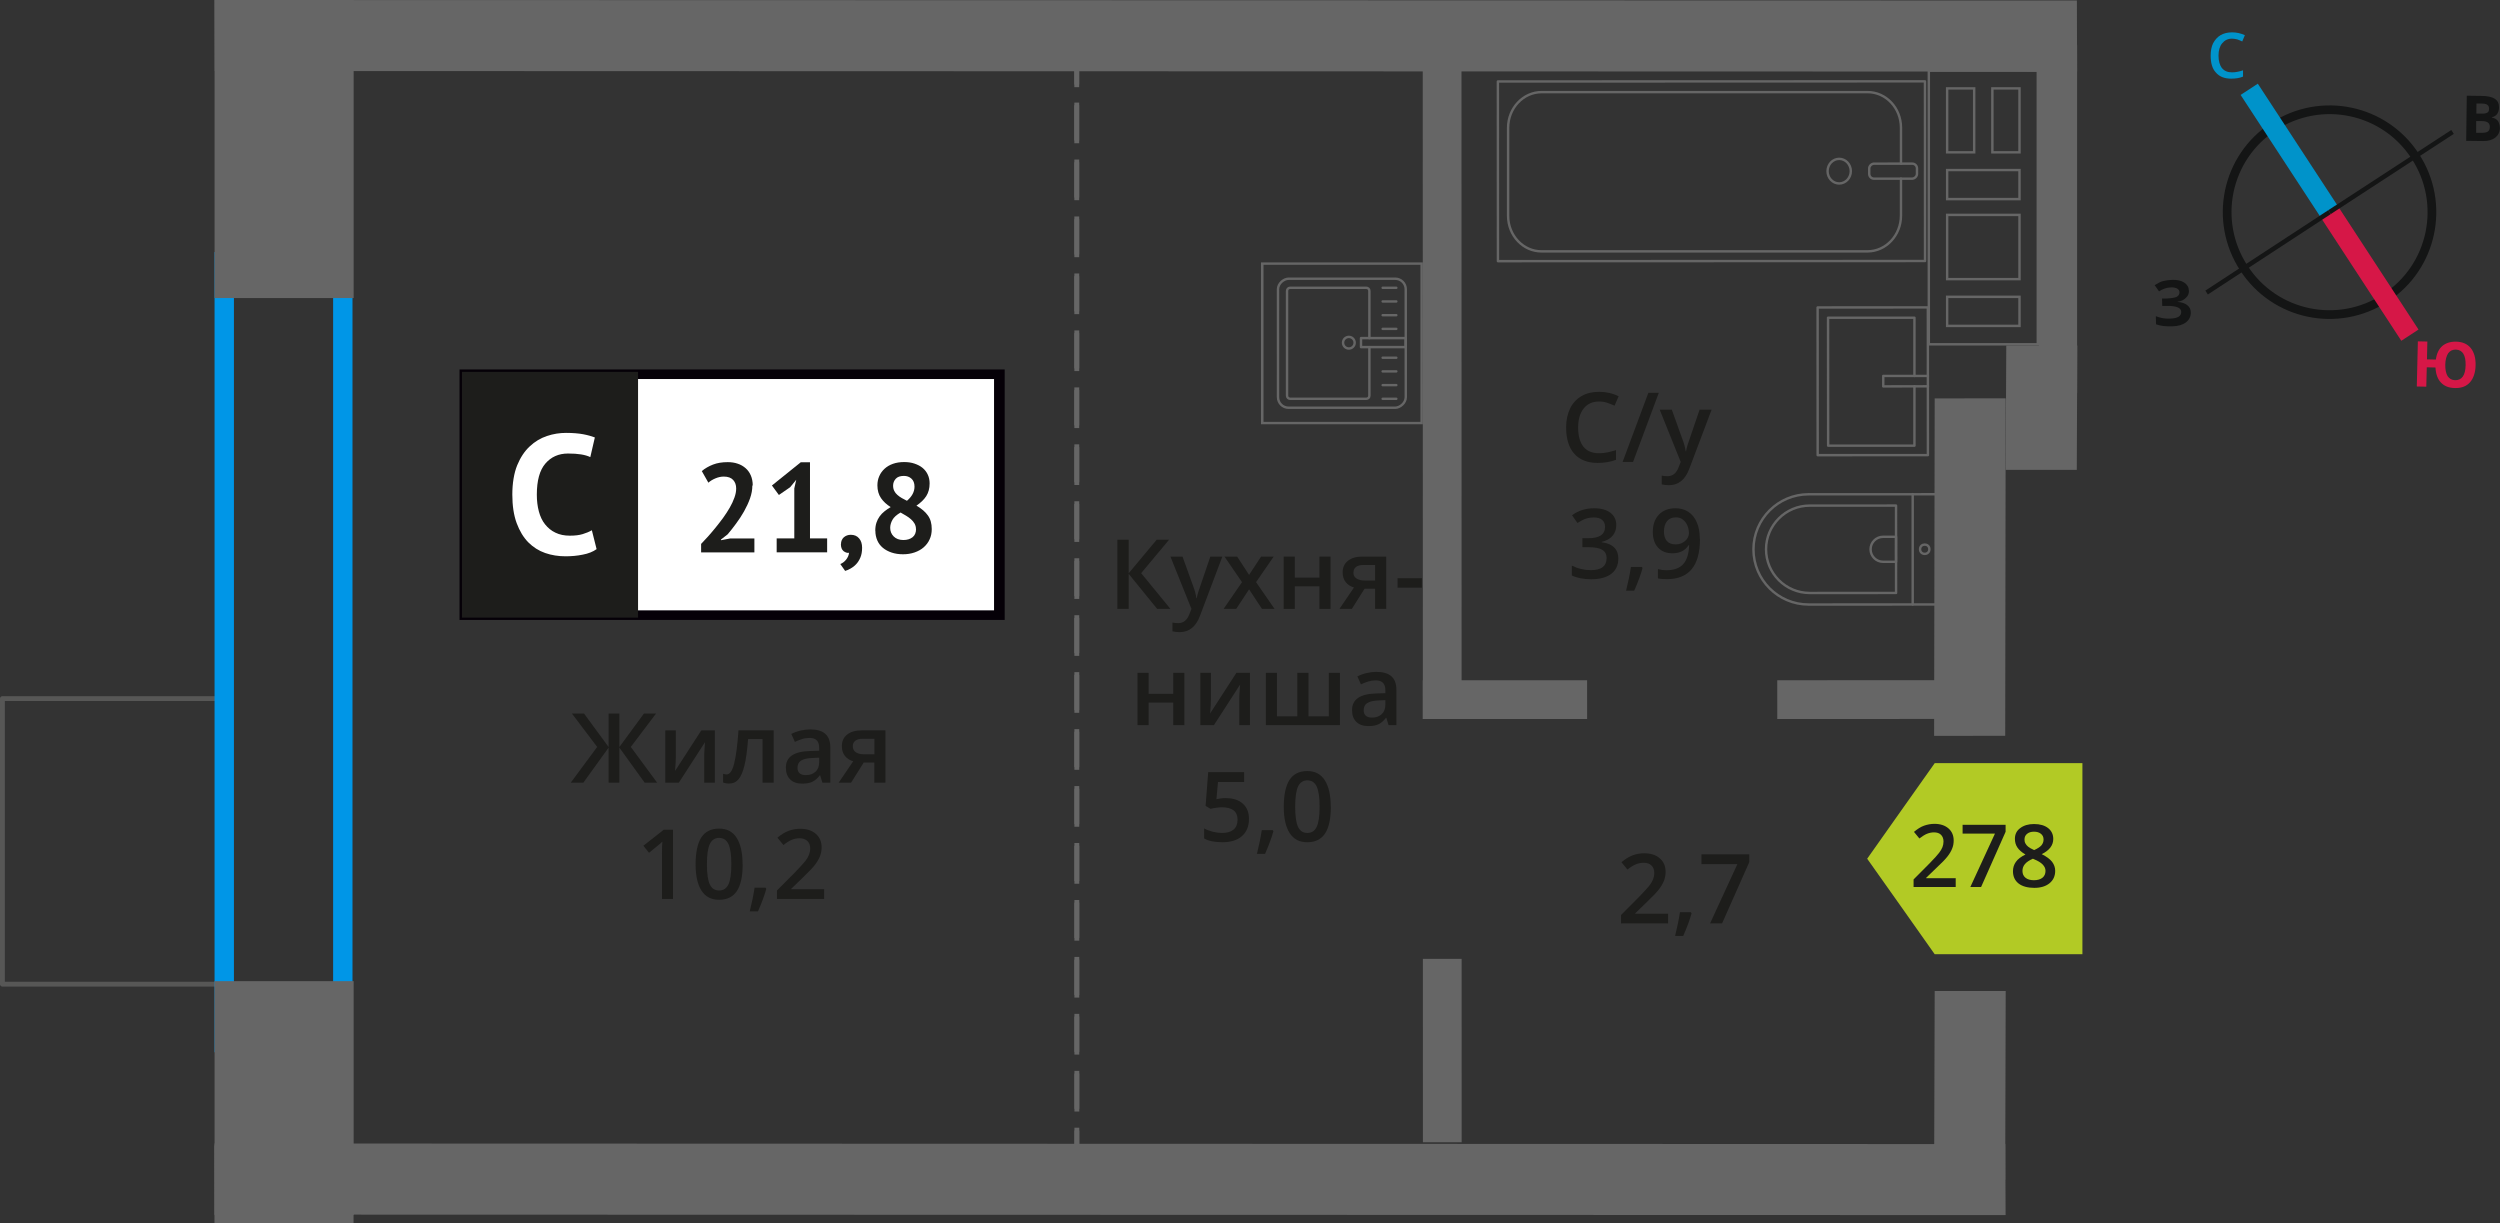 <?xml version="1.0" encoding="UTF-8"?>
<svg xmlns="http://www.w3.org/2000/svg" viewBox="0 0 258.09 126.3">
  <rect x="0" y="0" width="258.09" height="126.3" fill="#333333" stroke="none"/>
  <defs>
    <style>
      .cls-1 {
        stroke-dasharray: 0 0 3.92 1.96;
      }

      .cls-1, .cls-2, .cls-3, .cls-4, .cls-5, .cls-6, .cls-7 {
        fill: none;
      }

      .cls-1, .cls-2, .cls-3, .cls-5, .cls-7 {
        stroke-miterlimit: 10;
      }

      .cls-1, .cls-3, .cls-4 {
        stroke: #666;
      }

      .cls-1, .cls-3, .cls-6, .cls-8 {
        stroke-width: .5px;
      }

      .cls-2 {
        stroke: #141515;
        stroke-width: .9px;
      }

      .cls-4 {
        stroke-width: .25px;
      }

      .cls-4, .cls-6 {
        stroke-linecap: round;
        stroke-linejoin: round;
      }

      .cls-5 {
        stroke: #0093ca;
      }

      .cls-5, .cls-7 {
        stroke-width: 2.12px;
      }

      .cls-9 {
        fill: #0093ca;
      }

      .cls-9, .cls-10, .cls-11, .cls-12, .cls-13, .cls-14, .cls-15, .cls-16, .cls-17, .cls-18 {
        stroke-width: 0px;
      }

      .cls-10 {
        fill: #666;
      }

      .cls-11 {
        fill: #050007;
      }

      .cls-12 {
        fill: #666;
      }

      .cls-6 {
        stroke: #575756;
      }

      .cls-13, .cls-8 {
        fill: #1d1d1b;
      }

      .cls-14 {
        fill: #0096e7;
      }

      .cls-8 {
        stroke: #1d1d1b;
        stroke-miterlimit: 22.93;
      }

      .cls-15 {
        fill: #141515;
      }

      .cls-7 {
        stroke: #d61747;
      }

      .cls-16 {
        fill: #d61747;
      }

      .cls-17 {
        fill: #fff;
      }

      .cls-18 {
        fill: #b2ca25;
        fill-rule: evenodd;
      }
    </style>
  </defs>
  <g id="conditioner">
    <rect class="cls-6" x="-3.16" y="75.53" width="29.48" height="22.66" transform="translate(98.44 75.28) rotate(90)"/>
  </g>
  <g id="windows">
    <path class="cls-14" d="M34.39,28.02v78.61h-10.24V28.02h10.24M36.39,26.02h-14.24v82.61h14.24V26.02h0Z"/>
  </g>
  <g id="vent">
    <rect class="cls-10" x="194.49" y="20.65" width="35.95" height="3.94" transform="translate(235.08 -189.85) rotate(90)"/>
    <path class="cls-12" d="M199.25,7.42h11v1.58h0v6.85s0,1.58,0,1.58h0v6.63s0,.25,0,.25h0v1.58h0v3.25s0,6.28,0,6.28h-11v-6.28h0v-3.25s0-1.58,0-1.58h0v-6.88s0-1.58,0-1.58h0v-6.85s0-1.58,0-1.58M208.61,15.85v-6.6s0-.25,0-.25h-2.8s-.25,0-.25,0v6.85h2.8s.25,0,.25,0M200.89,15.85h2.79s.25,0,.25,0v-6.85h-3.04v6.85M200.89,20.68h7.47s.25,0,.25,0v-3.25h-7.47s-.25,0-.25,0v3.25M208.61,28.94v-6.63s0-.25,0-.25h-7.47s-.25,0-.25,0v6.88h7.47s.25,0,.25,0M200.89,33.77h7.72v-3.25h-7.47s-.25,0-.25,0v3.25M199,7.17v2.08h0v6.35h0v2.08h0v6.38h0v2.08h0v2.75h0v6.78h11.5v-6.78h0v-2.75h0v-2.08h0v-6.38h0v-2.08h0v-6.35h0v-2.08h-11.5ZM208.36,15.6h-2.55v-6.35h2.55s0,6.35,0,6.35h0ZM201.14,15.6v-6.35h2.54v6.35h-2.54ZM208.36,20.43h-7.22v-2.75h7.22v2.75h0ZM208.36,28.69h-7.22v-6.38h7.22s0,6.38,0,6.38h0ZM201.14,33.52v-2.75h7.22v2.75h-7.22Z"/>
  </g>
  <g id="furniture">
    <g>
      <rect class="cls-4" x="167.42" y="-4.37" width="18.55" height="44.09" transform="translate(159.07 194.38) rotate(-90.02)"/>
      <rect class="cls-4" x="194.68" y="15.21" width="1.55" height="4.93" rx=".49" ry=".49" transform="translate(177.83 213.13) rotate(-90.02)"/>
      <path class="cls-4" d="M196.25,18.44v3.82c0,2.03-1.55,3.69-3.46,3.69h-33.64c-1.91.01-3.46-1.64-3.46-3.67v-9.08c0-2.03,1.55-3.69,3.46-3.69h33.64c1.91-.01,3.46,1.64,3.46,3.67v3.71"/>
      <ellipse class="cls-4" cx="189.87" cy="17.67" rx="1.2" ry="1.27"/>
    </g>
    <g>
      <path class="cls-4" d="M181.03,51.01h13.32c3.14,0,5.69,2.55,5.69,5.69h0c0,3.14-2.55,5.69-5.69,5.69h-13.32v-11.38h0Z" transform="translate(381.08 113.35) rotate(179.98)"/>
      <path class="cls-4" d="M182.32,52.2h8.91c2.49,0,4.51,2.02,4.51,4.51h0c0,2.49-2.02,4.51-4.51,4.51h-8.91v-9.02h0Z" transform="translate(378.08 113.35) rotate(179.98)"/>
      <path class="cls-4" d="M193.11,55.42h1.34c.71,0,1.29.58,1.29,1.29h0c0,.71-.58,1.29-1.29,1.29h-1.34v-2.58h0Z" transform="translate(388.87 113.35) rotate(179.98)"/>
      <circle class="cls-4" cx="198.7" cy="56.7" r=".48"/>
      <line class="cls-4" x1="197.46" y1="62.4" x2="197.46" y2="51.01"/>
    </g>
    <g>
      <rect class="cls-4" x="187.65" y="31.72" width="11.38" height="15.25" transform="translate(386.69 78.64) rotate(179.98)"/>
      <polyline class="cls-4" points="199.03 38.81 194.42 38.81 194.42 39.89 199.03 39.88"/>
      <polyline class="cls-4" points="197.64 38.81 197.64 32.8 188.72 32.8 188.73 46.01 197.64 46.01 197.64 39.88"/>
    </g>
    <g>
      <g>
        <rect class="cls-4" x="131.88" y="28.85" width="13.32" height="13.19" rx="1.09" ry="1.09" transform="translate(103.11 173.98) rotate(-90.01)"/>
        <path class="cls-4" d="M141.37,34.91v-4.88c0-.18-.14-.32-.32-.32h-7.86c-.18,0-.32.14-.32.32v10.82c0,.18.14.32.32.32h7.86c.18,0,.32-.14.32-.32v-5.01"/>
        <circle class="cls-4" cx="139.25" cy="35.38" r=".6"/>
        <rect class="cls-4" x="142.36" y="33.07" width=".93" height="4.61" transform="translate(107.46 178.2) rotate(-90.01)"/>
        <line class="cls-4" x1="144.15" y1="41.17" x2="142.74" y2="41.17"/>
        <line class="cls-4" x1="144.15" y1="39.76" x2="142.74" y2="39.76"/>
        <line class="cls-4" x1="144.15" y1="38.34" x2="142.74" y2="38.34"/>
        <line class="cls-4" x1="144.15" y1="36.93" x2="142.74" y2="36.93"/>
        <line class="cls-4" x1="144.15" y1="33.95" x2="142.74" y2="33.95"/>
        <line class="cls-4" x1="144.15" y1="32.54" x2="142.74" y2="32.54"/>
        <line class="cls-4" x1="144.15" y1="31.12" x2="142.74" y2="31.12"/>
        <line class="cls-4" x1="144.15" y1="29.71" x2="142.74" y2="29.71"/>
      </g>
      <path class="cls-12" d="M146.64,27.34v16.21s-16.2,0-16.2,0v-16.21s16.2,0,16.2,0M146.89,27.09h-16.71s0,16.71,0,16.71h16.71s0-16.71,0-16.71h0Z"/>
    </g>
  </g>
  <g id="walls">
    <rect class="cls-10" x="25.31" y="115.1" width="8.04" height="14.36" transform="translate(151.6 92.95) rotate(90)"/>
    <rect class="cls-10" x="17.25" y="106.18" width="24.15" height="14.36" transform="translate(142.69 84.04) rotate(90)"/>
    <rect class="cls-10" x="13.94" y="8.2" width="30.77" height="14.36" transform="translate(44.71 -13.94) rotate(90)"/>
    <polygon class="cls-10" points="22.15 0 214.41 .05 214.43 7.39 22.17 7.33 22.15 0"/>
    <polygon class="cls-10" points="22.15 118.05 207.02 118.11 207.05 125.44 22.17 125.39 22.15 118.05"/>
    <polygon class="cls-10" points="207.06 48.51 207.12 35.67 214.45 35.67 214.4 48.51 207.06 48.51"/>
    <polygon class="cls-10" points="199.67 75.97 199.73 41.13 207.06 41.12 207.01 75.96 199.67 75.97"/>
    <polygon class="cls-10" points="199.67 121.77 199.73 102.31 207.06 102.31 207.01 121.77 199.67 121.77"/>
    <rect class="cls-10" x="114.39" y="37.73" width="68.99" height="4" transform="translate(109.18 188.62) rotate(-90.01)"/>
    <rect class="cls-10" x="146.89" y="70.22" width="16.96" height="4" transform="translate(310.75 144.42) rotate(179.99)"/>
    <rect class="cls-10" x="183.48" y="70.21" width="20.5" height="4" transform="translate(387.47 144.4) rotate(179.99)"/>
    <g>
      <line class="cls-3" x1="111.17" y1="118.71" x2="111.17" y2="116.71"/>
      <line class="cls-1" x1="111.17" y1="114.75" x2="111.16" y2="9.98"/>
      <line class="cls-3" x1="111.16" y1="9" x2="111.16" y2="7"/>
    </g>
    <rect class="cls-10" x="139.44" y="106.47" width="18.93" height="4" transform="translate(40.45 257.38) rotate(-90.01)"/>
    <g>
      <line class="cls-3" x1="111.17" y1="118.42" x2="111.17" y2="116.42"/>
      <line class="cls-1" x1="111.17" y1="114.47" x2="111.16" y2="9.7"/>
      <line class="cls-3" x1="111.16" y1="8.72" x2="111.16" y2="6.72"/>
    </g>
    <g>
      <path class="cls-2" d="M234.72,13.06c4.89-3.2,11.44-1.83,14.62,3.07,3.19,4.87,1.83,11.44-3.07,14.62-4.89,3.2-11.44,1.83-14.62-3.07-3.2-4.89-1.83-11.44,3.07-14.62h0Z"/>
      <line class="cls-5" x1="232.2" y1="9.22" x2="240.5" y2="21.91"/>
      <line class="cls-7" x1="248.79" y1="34.6" x2="240.5" y2="21.91"/>
      <polygon class="cls-15" points="227.67 30 240.36 21.7 240.62 22.1 227.93 30.4 227.67 30"/>
      <polygon class="cls-15" points="253.06 13.42 240.36 21.7 240.62 22.1 253.32 13.82 253.06 13.42"/>
      <path class="cls-9" d="M230.43,3.99c-.44,0-.77.17-1.02.48-.25.29-.38.73-.38,1.27,0,.56.13,1,.35,1.29.25.29.58.44,1.04.44.21,0,.4-.02.58-.06.19-.04.38-.08.56-.15v.65c-.35.15-.77.21-1.23.21-.69,0-1.21-.21-1.57-.63-.38-.4-.54-1-.54-1.75,0-.48.08-.92.25-1.27.19-.35.44-.65.77-.84s.73-.29,1.19-.29.9.1,1.32.29l-.27.65c-.17-.08-.33-.15-.5-.21-.19-.04-.35-.08-.56-.08h0Z"/>
      <path class="cls-16" d="M255.57,37.73c-.02.75-.22,1.33-.58,1.74-.36.41-.89.61-1.56.59-.61-.01-1.08-.19-1.43-.56-.35-.36-.54-.89-.57-1.56l-.9-.02-.05,2-.98-.02.11-4.66.98.02-.04,1.84.92.02c.08-.62.3-1.08.66-1.4.36-.3.83-.46,1.43-.45.67.02,1.16.24,1.51.66.34.43.52,1.02.5,1.79h0ZM252.44,37.65c-.01.5.08.9.24,1.18.18.26.43.41.76.42.71.02,1.08-.5,1.1-1.54.01-.52-.06-.92-.24-1.2-.16-.25-.41-.41-.76-.42s-.61.13-.8.38c-.17.27-.29.66-.3,1.18h0Z"/>
      <path class="cls-15" d="M254.66,9.88l1.46.02c.65,0,1.13.1,1.42.29.31.19.45.49.45.9,0,.27-.07.5-.2.69-.15.17-.32.29-.53.31v.04c.29.07.5.19.62.36.12.19.2.44.2.73,0,.42-.18.75-.47.98-.32.25-.74.37-1.26.36l-1.75-.02.06-4.66ZM255.64,11.73h.56c.27.01.46-.03.59-.11s.17-.21.17-.42c0-.17-.06-.29-.18-.38-.12-.09-.33-.13-.62-.13h-.5s-.01,1.04-.01,1.04ZM255.63,12.5v1.21s.61,0,.61,0c.27,0,.48-.04.61-.14.13-.1.19-.27.19-.48,0-.38-.26-.59-.81-.59h-.61Z"/>
      <path class="cls-15" d="M225.98,30.01c0,.29-.09.55-.32.74-.2.21-.47.35-.85.4v.02c.44.03.76.15.99.33.23.18.37.43.37.74.01.44-.17.78-.5,1.04-.35.26-.83.4-1.43.41-.69.02-1.23-.05-1.66-.21l-.02-.84c.19.08.44.16.72.21.25.04.5.05.75.04.77-.02,1.16-.24,1.15-.7,0-.21-.13-.37-.39-.47-.25-.1-.63-.15-1.13-.14h-.44s-.02-.76-.02-.76h.4c.5-.02.85-.07,1.08-.16.21-.11.33-.26.32-.49,0-.15-.07-.27-.22-.37-.15-.08-.36-.14-.65-.13-.44.01-.85.15-1.24.41l-.45-.64c.27-.17.54-.33.85-.42.29-.07.62-.12.98-.13.5-.01.92.08,1.22.28.3.2.47.47.48.82h0Z"/>
    </g>
  </g>
  <g id="text">
    <g>
      <polygon class="cls-18" points="199.73 98.51 199.73 98.51 196.25 93.58 192.76 88.65 196.25 83.71 199.73 78.79 199.73 78.78 199.74 78.78 214.98 78.78 214.98 98.51 199.74 98.51 199.73 98.51"/>
      <g>
        <path class="cls-13" d="M201.9,91.57h-4.35v-.78l1.66-1.67c.49-.5.81-.86.97-1.07.16-.21.28-.41.35-.59s.11-.38.11-.59c0-.29-.09-.52-.26-.69-.17-.17-.42-.25-.72-.25-.25,0-.48.05-.71.14-.23.09-.5.26-.8.49l-.56-.68c.36-.3.7-.52,1.04-.64s.7-.19,1.08-.19c.6,0,1.08.16,1.44.47.36.31.54.73.54,1.26,0,.29-.05.57-.16.83-.1.26-.26.53-.48.81-.22.28-.57.65-1.08,1.12l-1.12,1.08v.04h3.05v.91Z"/>
        <path class="cls-13" d="M203.41,91.57l2.54-5.51h-3.34v-.91h4.44v.72l-2.53,5.7h-1.12Z"/>
        <path class="cls-13" d="M209.99,85.07c.61,0,1.09.14,1.45.42.35.28.53.65.53,1.12,0,.66-.4,1.18-1.19,1.57.5.25.86.52,1.07.79.21.28.32.59.32.93,0,.53-.19.96-.58,1.28s-.92.48-1.58.48-1.24-.15-1.62-.45-.58-.72-.58-1.27c0-.36.1-.68.3-.96.2-.29.53-.54.99-.76-.39-.23-.67-.48-.84-.74s-.25-.55-.25-.88c0-.47.18-.84.55-1.11.37-.28.84-.42,1.43-.42ZM208.79,89.91c0,.31.11.54.32.71.21.17.5.25.87.25s.67-.09.88-.26c.21-.17.31-.41.31-.71,0-.24-.1-.45-.29-.65s-.49-.38-.88-.54l-.13-.06c-.39.17-.67.36-.83.56-.17.2-.25.44-.25.7ZM209.98,85.86c-.29,0-.53.07-.71.22-.18.14-.27.34-.27.59,0,.15.03.29.1.41.06.12.16.23.28.33.12.1.33.22.62.35.35-.16.6-.32.75-.49.14-.17.22-.37.22-.6,0-.25-.09-.45-.27-.59-.18-.15-.42-.22-.72-.22Z"/>
      </g>
    </g>
    <g>
      <g>
        <path class="cls-13" d="M61.65,77.11l-2.61-3.45h1.25l2.54,3.46v-3.46h1.11v3.46l2.54-3.46h1.25l-2.61,3.45,2.72,3.69h-1.29l-2.61-3.62v3.62h-1.11v-3.62l-2.61,3.62h-1.3l2.73-3.69Z"/>
        <path class="cls-13" d="M69.77,75.4v2.77c0,.32-.03.8-.08,1.42l2.71-4.19h1.4v5.4h-1.1v-2.72c0-.15,0-.39.03-.73.02-.34.03-.58.05-.73l-2.7,4.18h-1.4v-5.4h1.1Z"/>
        <path class="cls-13" d="M79.88,80.8h-1.16v-4.5h-1.49c-.09,1.16-.21,2.06-.37,2.71-.16.65-.36,1.13-.61,1.43-.25.3-.57.45-.97.45-.25,0-.46-.04-.63-.11v-.9c.12.04.24.07.36.07.33,0,.59-.37.78-1.12.19-.75.34-1.89.45-3.43h3.63v5.4Z"/>
        <path class="cls-13" d="M84.9,80.8l-.23-.75h-.04c-.26.33-.52.55-.79.67-.26.12-.6.18-1.02.18-.53,0-.95-.14-1.24-.43-.3-.29-.45-.69-.45-1.22,0-.56.21-.98.62-1.26.41-.28,1.04-.44,1.89-.46l.93-.03v-.29c0-.35-.08-.6-.24-.77-.16-.17-.41-.26-.75-.26-.28,0-.54.04-.79.12-.25.08-.5.18-.73.29l-.37-.82c.29-.15.61-.27.96-.35.35-.08.68-.12.99-.12.69,0,1.21.15,1.55.45.35.3.53.77.53,1.41v3.64h-.82ZM83.19,80.02c.42,0,.75-.12,1-.35.25-.23.38-.56.38-.98v-.47l-.69.03c-.54.02-.93.11-1.18.27s-.37.41-.37.74c0,.24.07.43.21.56.14.13.36.2.64.2Z"/>
        <path class="cls-13" d="M87.87,80.8h-1.29l1.5-2.21c-.36-.1-.65-.29-.86-.56-.21-.27-.31-.6-.31-1,0-.51.18-.91.55-1.2.37-.29.86-.43,1.49-.43h2.46v5.4h-1.15v-2.08h-1.09l-1.31,2.08ZM88.04,77.04c0,.28.1.48.31.62.21.14.49.21.85.21h1.07v-1.6h-1.25c-.31,0-.55.07-.72.2-.17.13-.26.32-.26.57Z"/>
        <path class="cls-13" d="M69.49,92.8h-1.15v-4.61c0-.55.01-.99.04-1.31-.07.08-.17.16-.28.26-.11.09-.47.39-1.1.9l-.58-.73,2.1-1.65h.96v7.14Z"/>
        <path class="cls-13" d="M76.67,89.23c0,1.24-.2,2.16-.6,2.76-.4.6-1.01.9-1.83.9s-1.4-.31-1.81-.93c-.41-.62-.62-1.53-.62-2.73s.2-2.19.6-2.79c.4-.6,1.01-.9,1.82-.9s1.4.31,1.81.94.62,1.54.62,2.74ZM72.98,89.23c0,.97.1,1.67.3,2.08.2.42.52.62.96.62s.76-.21.96-.63c.2-.42.3-1.12.3-2.08s-.1-1.65-.3-2.08c-.2-.43-.53-.64-.96-.64s-.76.21-.96.63c-.2.42-.3,1.12-.3,2.09Z"/>
        <path class="cls-13" d="M79.11,91.75c-.16.61-.44,1.38-.86,2.34h-.85c.22-.88.39-1.7.5-2.45h1.13l.07.11Z"/>
        <path class="cls-13" d="M85.05,92.8h-4.84v-.87l1.84-1.85c.54-.56.9-.95,1.08-1.18.18-.23.31-.45.39-.66.08-.21.12-.42.12-.66,0-.32-.1-.58-.29-.76s-.46-.28-.8-.28c-.27,0-.54.05-.79.15-.25.1-.55.28-.88.55l-.62-.76c.4-.34.78-.57,1.16-.71.37-.14.77-.21,1.2-.21.66,0,1.2.17,1.6.52s.6.81.6,1.4c0,.32-.06.63-.17.92-.12.29-.29.59-.53.9-.24.31-.64.72-1.19,1.25l-1.24,1.2v.05h3.39v1.01Z"/>
      </g>
      <g>
        <rect class="cls-17" x="47.94" y="38.64" width="54.7" height="24.87"/>
        <path class="cls-11" d="M102.63,39.13h-54.1v23.88h54.1v-23.88ZM47.99,38.14h55.73v25.86h-56.28v-25.86h.55Z"/>
        <rect class="cls-8" x="47.94" y="38.64" width="17.68" height="24.87"/>
        <g>
          <path class="cls-13" d="M77.67,50.11c0,.44-.08.89-.24,1.34s-.37.9-.61,1.33c-.25.44-.52.86-.82,1.26-.3.41-.59.78-.88,1.12l-.69.54v.07l.94-.18h2.51v1.44h-5.5v-.88c.21-.22.44-.47.71-.76.26-.29.52-.6.79-.93.27-.33.52-.66.78-1.01.25-.35.48-.7.68-1.05s.36-.69.48-1.03c.12-.33.18-.64.18-.94,0-.36-.1-.65-.31-.88s-.53-.35-.97-.35c-.28,0-.56.06-.85.18-.29.12-.54.27-.74.45l-.68-1.2c.34-.28.72-.5,1.16-.67s.94-.25,1.52-.25c.37,0,.72.05,1.03.16.31.1.58.26.81.46s.41.45.54.75c.13.3.2.65.2,1.05Z"/>
          <path class="cls-13" d="M80.19,55.58h1.81v-5.16l.2-.89-.63.77-1.16.8-.72-.98,2.98-2.4h.95v7.86h1.77v1.44h-5.21v-1.44Z"/>
          <path class="cls-13" d="M86.82,56.18c0-.3.1-.53.29-.71.2-.17.44-.26.72-.26.37,0,.65.12.86.37.21.24.31.57.31.97s-.06.73-.18,1.01c-.12.28-.27.52-.45.7-.18.19-.37.33-.57.44-.2.11-.39.19-.55.24l-.5-.71c.24-.1.44-.25.61-.47.17-.22.27-.45.29-.69-.2.03-.39-.04-.57-.18-.18-.15-.27-.39-.27-.72Z"/>
          <path class="cls-13" d="M90.36,54.78c0-.3.04-.58.12-.82s.19-.46.33-.65c.14-.2.31-.37.51-.53.2-.16.41-.3.63-.43-.43-.27-.76-.58-1-.93-.24-.35-.37-.79-.37-1.31,0-.34.06-.66.19-.95.13-.3.31-.55.55-.77s.53-.39.87-.51c.34-.12.72-.18,1.15-.18.39,0,.75.05,1.07.16s.6.25.83.44.41.42.54.7c.13.27.19.58.19.91,0,.51-.12.95-.35,1.31-.23.36-.57.68-1.01.98.52.3.92.64,1.18,1.01.27.37.4.83.4,1.41,0,.39-.07.75-.22,1.06-.14.32-.35.59-.61.82s-.57.4-.94.53c-.37.13-.77.19-1.2.19s-.83-.06-1.18-.18c-.35-.12-.65-.28-.9-.49-.25-.21-.44-.46-.57-.76s-.2-.63-.2-.99ZM94.56,54.61c0-.2-.05-.38-.14-.55-.1-.17-.22-.32-.37-.45-.15-.13-.32-.26-.51-.37-.19-.11-.38-.22-.57-.33-.41.24-.69.49-.84.76s-.23.55-.23.82c0,.35.12.65.36.89s.57.37,1,.37c.39,0,.71-.1.95-.29s.36-.48.36-.86ZM92.2,50.13c0,.21.04.39.12.55.08.16.18.29.32.41.13.12.29.23.46.33.17.1.35.19.53.28.52-.44.78-.93.78-1.46,0-.37-.11-.64-.32-.83-.21-.19-.47-.28-.78-.28-.38,0-.66.1-.84.3-.18.2-.27.44-.27.71Z"/>
        </g>
        <path class="cls-17" d="M61.59,56.69c-.37.27-.85.46-1.43.57-.58.12-1.17.17-1.78.17-.74,0-1.44-.11-2.1-.34-.66-.23-1.24-.6-1.74-1.1-.5-.51-.9-1.17-1.2-1.98s-.45-1.8-.45-2.95.17-2.21.5-3.02.77-1.47,1.3-1.96c.53-.5,1.12-.85,1.78-1.07.65-.22,1.31-.32,1.96-.32.7,0,1.29.05,1.78.14.48.09.88.21,1.2.33l-.47,2.03c-.27-.13-.59-.22-.96-.28s-.82-.09-1.34-.09c-.97,0-1.75.35-2.34,1.04-.59.69-.88,1.76-.88,3.21,0,.63.07,1.21.21,1.73.14.52.35.97.64,1.33s.64.66,1.07.86c.43.21.92.31,1.48.31.53,0,.97-.05,1.33-.16.36-.11.68-.24.95-.4l.49,1.95Z"/>
      </g>
    </g>
    <g>
      <path class="cls-13" d="M165.08,41.45c-.67,0-1.2.24-1.58.71-.38.48-.58,1.13-.58,1.97s.18,1.54.55,1.99c.37.45.9.67,1.6.67.3,0,.6-.03.88-.09.28-.06.58-.14.88-.23v1c-.56.21-1.19.32-1.9.32-1.04,0-1.85-.32-2.41-.95-.56-.63-.84-1.54-.84-2.72,0-.74.14-1.39.41-1.95.27-.56.67-.98,1.18-1.28.51-.3,1.12-.44,1.81-.44.73,0,1.4.15,2.02.46l-.42.97c-.24-.11-.5-.21-.76-.3-.27-.09-.55-.13-.85-.13Z"/>
      <path class="cls-13" d="M171.25,40.55l-2.66,7.14h-1.08l2.66-7.14h1.08Z"/>
      <path class="cls-13" d="M171.34,42.29h1.25l1.1,3.06c.17.44.28.85.33,1.23h.04c.03-.18.08-.4.16-.65.08-.26.49-1.47,1.24-3.64h1.24l-2.31,6.12c-.42,1.12-1.12,1.68-2.1,1.68-.25,0-.5-.03-.74-.08v-.91c.17.04.37.06.59.06.55,0,.94-.32,1.17-.96l.2-.51-2.17-5.4Z"/>
      <path class="cls-13" d="M166.86,54.2c0,.45-.13.83-.4,1.13-.26.3-.63.5-1.11.61v.04c.57.07,1,.25,1.29.54.29.28.43.66.43,1.13,0,.69-.24,1.22-.73,1.59-.49.37-1.17.56-2.07.56-.79,0-1.46-.13-2-.39v-1.02c.3.15.62.27.96.35.34.08.66.12.98.12.55,0,.97-.1,1.24-.31s.41-.52.41-.95c0-.38-.15-.66-.45-.84-.3-.18-.78-.27-1.43-.27h-.62v-.93h.63c1.14,0,1.71-.39,1.71-1.18,0-.31-.1-.54-.3-.71s-.49-.25-.88-.25c-.27,0-.53.04-.78.12-.25.08-.55.23-.89.45l-.56-.8c.65-.48,1.41-.72,2.28-.72.72,0,1.28.16,1.68.46.4.31.61.74.61,1.28Z"/>
      <path class="cls-13" d="M169.57,58.64c-.16.61-.44,1.39-.86,2.34h-.84c.22-.88.39-1.7.5-2.45h1.13l.07.11Z"/>
      <path class="cls-13" d="M175.5,55.6c0,1.41-.28,2.46-.85,3.15s-1.42,1.04-2.56,1.04c-.43,0-.74-.03-.93-.08v-.96c.29.08.58.12.87.12.77,0,1.35-.21,1.73-.62.38-.42.59-1.07.62-1.96h-.06c-.19.29-.42.5-.7.63-.27.13-.59.2-.96.2-.63,0-1.13-.2-1.49-.59-.36-.39-.54-.93-.54-1.62,0-.75.21-1.34.63-1.78.42-.44.99-.66,1.71-.66.51,0,.95.12,1.33.37.38.25.67.61.87,1.08.21.47.31,1.03.31,1.69ZM173.01,53.41c-.4,0-.7.13-.91.39s-.32.62-.32,1.09c0,.41.1.73.3.96.2.23.5.35.9.35s.71-.12.98-.35c.26-.23.4-.5.4-.81,0-.29-.06-.56-.17-.81-.11-.25-.27-.45-.47-.6s-.43-.22-.69-.22Z"/>
    </g>
    <g>
      <path class="cls-13" d="M120.83,62.86h-1.37l-2.94-3.62v3.62h-1.17v-7.14h1.17v3.46l2.89-3.46h1.28l-2.88,3.45,3.02,3.69Z"/>
      <path class="cls-13" d="M120.83,57.46h1.25l1.1,3.06c.17.44.28.85.33,1.23h.04c.03-.18.08-.4.16-.65.08-.25.49-1.47,1.24-3.64h1.24l-2.31,6.12c-.42,1.12-1.12,1.68-2.1,1.68-.25,0-.5-.03-.74-.08v-.91c.17.04.37.06.59.06.55,0,.94-.32,1.17-.96l.2-.51-2.17-5.4Z"/>
      <path class="cls-13" d="M128.22,60.1l-1.81-2.64h1.31l1.23,1.89,1.24-1.89h1.3l-1.82,2.64,1.91,2.76h-1.3l-1.33-2.02-1.33,2.02h-1.3l1.9-2.76Z"/>
      <path class="cls-13" d="M133.67,57.46v2.17h2.54v-2.17h1.15v5.4h-1.15v-2.33h-2.54v2.33h-1.15v-5.4h1.15Z"/>
      <path class="cls-13" d="M139.56,62.86h-1.28l1.5-2.21c-.36-.1-.65-.29-.86-.56s-.31-.6-.31-1c0-.51.18-.91.55-1.2s.86-.43,1.49-.43h2.46v5.4h-1.15v-2.08h-1.09l-1.31,2.08ZM139.72,59.1c0,.28.1.48.32.62.21.14.49.21.85.21h1.07v-1.6h-1.25c-.31,0-.55.07-.72.2-.17.13-.26.32-.26.57Z"/>
      <path class="cls-13" d="M144.28,60.67v-.98h2.51v.98h-2.51Z"/>
      <path class="cls-13" d="M118.58,69.46v2.17h2.54v-2.17h1.15v5.4h-1.15v-2.33h-2.54v2.33h-1.15v-5.4h1.15Z"/>
      <path class="cls-13" d="M125.01,69.46v2.77c0,.32-.03.8-.08,1.42l2.71-4.19h1.4v5.4h-1.1v-2.72c0-.15,0-.39.03-.73.02-.34.03-.58.05-.73l-2.7,4.18h-1.4v-5.4h1.1Z"/>
      <path class="cls-13" d="M138.33,74.86h-7.65v-5.4h1.15v4.49h2.1v-4.49h1.15v4.49h2.1v-4.49h1.15v5.4Z"/>
      <path class="cls-13" d="M143.35,74.86l-.23-.75h-.04c-.26.33-.52.55-.79.67-.26.12-.6.18-1.02.18-.53,0-.95-.14-1.24-.43-.3-.29-.45-.69-.45-1.22,0-.56.21-.98.62-1.26s1.04-.44,1.89-.46l.93-.03v-.29c0-.35-.08-.6-.24-.77-.16-.17-.41-.26-.75-.26-.28,0-.54.04-.8.12-.25.08-.5.18-.73.29l-.37-.82c.29-.15.61-.27.96-.35.35-.08.68-.12.99-.12.69,0,1.21.15,1.55.45.35.3.53.77.53,1.41v3.64h-.82ZM141.64,74.08c.42,0,.75-.12,1-.35.25-.23.38-.56.38-.98v-.47l-.69.03c-.54.02-.93.11-1.18.27-.25.16-.37.41-.37.74,0,.24.07.43.21.56s.36.2.64.2Z"/>
      <path class="cls-13" d="M126.6,82.4c.72,0,1.29.19,1.71.57s.63.9.63,1.56c0,.76-.24,1.36-.72,1.78-.48.43-1.15.64-2.03.64-.8,0-1.42-.13-1.88-.39v-1.04c.26.15.57.26.91.35.34.08.66.12.95.12.52,0,.91-.12,1.18-.35.27-.23.41-.57.41-1.02,0-.85-.54-1.28-1.63-1.28-.15,0-.34.02-.57.05-.22.03-.42.07-.59.11l-.51-.3.27-3.49h3.71v1.02h-2.7l-.16,1.77c.11-.02.25-.04.42-.07.17-.03.37-.04.6-.04Z"/>
      <path class="cls-13" d="M131.46,85.81c-.16.61-.44,1.38-.86,2.34h-.84c.22-.88.39-1.7.5-2.45h1.13l.07.11Z"/>
      <path class="cls-13" d="M137.39,83.29c0,1.24-.2,2.16-.6,2.76-.4.6-1.01.9-1.83.9s-1.4-.31-1.81-.93c-.41-.62-.62-1.53-.62-2.73s.2-2.19.6-2.79c.4-.6,1.01-.9,1.82-.9s1.4.31,1.81.94.62,1.54.62,2.74ZM133.71,83.29c0,.97.1,1.67.3,2.08.2.42.52.62.96.62s.76-.21.96-.63c.2-.42.3-1.12.3-2.08s-.1-1.65-.3-2.08c-.2-.43-.53-.64-.96-.64s-.76.21-.96.63c-.2.42-.3,1.12-.3,2.09Z"/>
    </g>
    <g>
      <path class="cls-13" d="M172.19,95.33h-4.84v-.87l1.84-1.85c.54-.56.9-.95,1.08-1.18.18-.23.31-.45.39-.66s.12-.42.12-.66c0-.32-.1-.58-.29-.76-.19-.19-.46-.28-.8-.28-.27,0-.54.05-.79.15-.25.1-.55.28-.89.55l-.62-.76c.4-.33.78-.57,1.16-.71.37-.14.77-.21,1.2-.21.66,0,1.2.17,1.6.52s.6.81.6,1.4c0,.32-.06.63-.17.92-.12.29-.29.59-.53.9-.24.31-.64.72-1.19,1.25l-1.24,1.2v.05h3.39v1.01Z"/>
      <path class="cls-13" d="M174.63,94.28c-.16.61-.44,1.39-.86,2.34h-.84c.22-.88.39-1.7.5-2.45h1.13l.07.11Z"/>
      <path class="cls-13" d="M176.54,95.33l2.82-6.12h-3.71v-1.01h4.94v.8l-2.81,6.33h-1.24Z"/>
    </g>
  </g>
</svg>